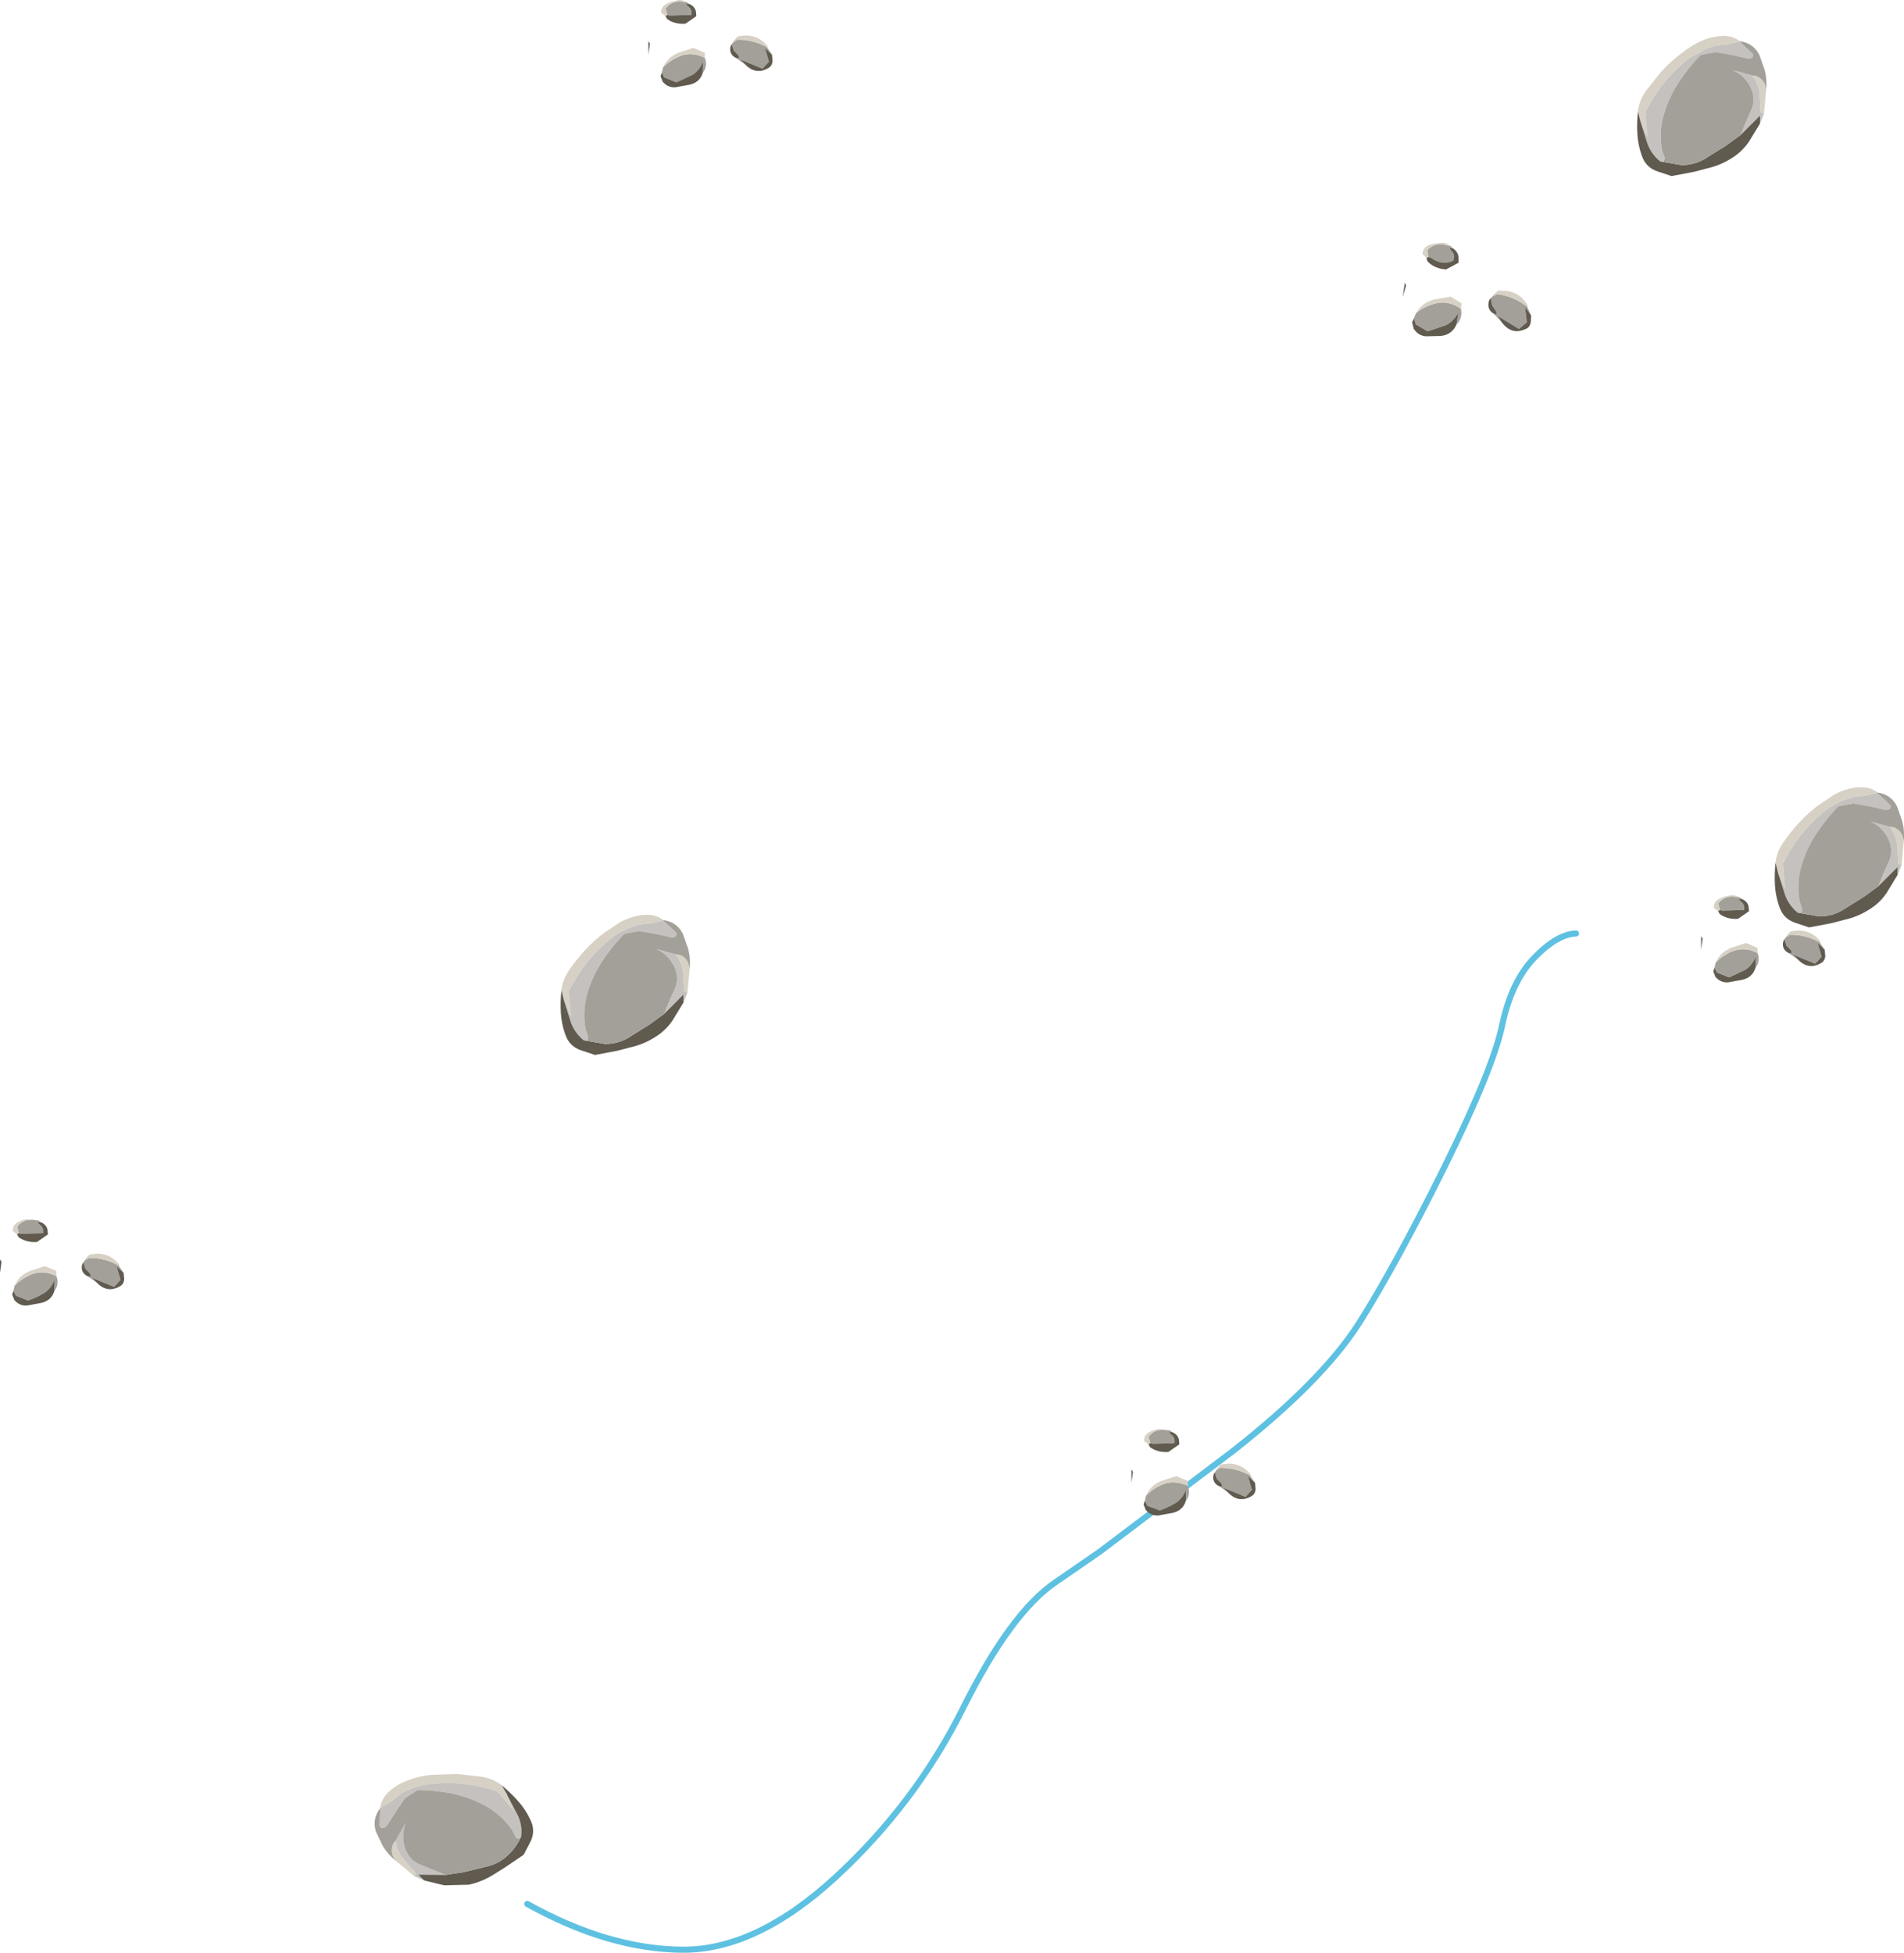 <?xml version="1.0" encoding="UTF-8" standalone="no"?>
<svg xmlns:xlink="http://www.w3.org/1999/xlink" height="319.95px" width="312.0px" xmlns="http://www.w3.org/2000/svg">
  <g transform="matrix(1.0, 0.0, 0.0, 1.0, 0.0, 0.0)">
    <path d="M258.25 152.95 Q255.15 153.05 251.4 156.95 247.65 160.85 246.15 168.0 244.65 175.1 236.7 191.2 228.7 207.3 222.7 216.8 216.65 226.25 202.1 237.7 L180.2 254.25 179.4 254.8 172.95 259.25 Q165.6 264.25 157.8 279.9 150.0 295.5 136.95 307.55 123.9 319.55 111.8 319.45 99.7 319.35 86.4 311.95" fill="none" stroke="#5ec1e1" stroke-linecap="round" stroke-linejoin="round" stroke-width="1.0"/>
    <path d="M289.05 18.65 L288.5 18.4 288.35 15.5 Q288.2 13.75 287.1 12.35 288.05 12.35 288.75 13.1 289.4 13.85 289.4 14.9 L289.05 18.65 M268.8 19.85 L268.4 18.25 Q268.6 16.45 269.7 14.9 L272.25 11.7 Q273.7 10.1 275.4 8.85 276.6 7.85 278.0 7.1 279.95 6.05 281.95 5.9 283.85 5.75 285.1 6.75 L285.05 6.8 282.95 7.3 281.3 7.45 279.7 7.95 276.85 9.5 Q272.85 12.6 270.45 16.85 L269.6 18.35 269.95 22.45 268.85 19.9 268.8 19.85" fill="#d7d1c5" fill-rule="evenodd" stroke="none"/>
    <path d="M288.4 20.25 L288.4 18.95 285.25 22.1 Q286.0 20.1 286.9 18.2 287.8 16.4 286.9 14.4 285.95 12.4 283.95 11.5 L287.1 12.35 Q288.2 13.75 288.35 15.5 L288.5 18.4 289.05 18.65 288.4 20.25 M272.05 26.45 Q270.45 25.15 269.85 23.2 L268.85 20.0 268.85 19.9 269.95 22.45 269.6 18.35 270.45 16.85 Q272.85 12.6 276.85 9.5 L279.7 7.95 281.3 7.45 282.95 7.3 285.05 6.8 287.25 8.85 Q287.4 9.6 286.45 9.6 L283.55 8.95 281.1 8.55 278.7 9.0 Q276.3 11.45 274.55 14.35 273.2 16.65 272.55 19.1 271.85 21.75 272.35 24.6 L272.8 25.95 272.6 26.45 272.05 26.45" fill="#c4c1bf" fill-rule="evenodd" stroke="none"/>
    <path d="M285.25 22.1 L288.4 18.95 288.4 20.25 286.6 23.2 Q285.45 24.9 283.7 25.95 281.9 27.1 279.7 27.6 L277.6 28.15 273.9 28.85 271.65 28.1 Q269.65 27.45 269.0 25.4 268.4 23.7 268.3 21.9 268.2 20.05 268.4 18.25 L268.8 19.85 268.85 20.0 269.85 23.2 Q270.45 25.15 272.05 26.45 L275.55 27.05 Q277.55 27.05 279.25 26.1 L282.85 23.85 285.25 22.1" fill="#605a4f" fill-rule="evenodd" stroke="none"/>
    <path d="M287.1 12.35 L283.95 11.5 Q285.95 12.4 286.9 14.4 287.8 16.4 286.9 18.2 286.0 20.1 285.25 22.1 L282.85 23.85 279.25 26.1 Q277.55 27.05 275.55 27.05 L272.05 26.45 272.6 26.45 272.8 25.95 272.35 24.6 Q271.85 21.75 272.55 19.1 273.2 16.65 274.55 14.35 276.3 11.45 278.7 9.0 L281.1 8.55 283.55 8.95 286.45 9.6 Q287.4 9.6 287.25 8.85 L285.05 6.8 285.1 6.75 Q287.3 7.05 288.3 9.0 L289.15 11.4 Q289.6 13.05 289.4 14.9 289.4 13.85 288.75 13.1 288.05 12.35 287.1 12.35 M268.85 20.0 L268.8 19.85 268.85 19.9 268.85 20.0" fill="#a3a099" fill-rule="evenodd" stroke="none"/>
    <path d="M234.05 42.1 L233.9 40.95 Q235.35 39.5 237.4 40.3 L237.7 40.3 238.1 40.7 Q237.25 40.45 237.8 41.05 238.5 41.7 238.15 42.7 236.4 43.6 234.5 42.25 L234.05 42.1 M238.65 53.2 L239.0 51.2 Q238.1 52.75 236.9 53.3 L233.95 54.3 232.0 53.15 231.7 52.15 232.05 51.3 Q233.7 49.95 235.8 49.6 237.75 49.4 239.4 50.6 239.7 52.2 238.65 53.2 M244.7 51.35 Q245.5 51.8 245.1 50.9 L244.5 50.05 244.3 48.85 245.5 47.6 244.8 48.55 245.3 48.2 Q248.0 48.5 250.25 50.25 L250.9 51.7 249.9 50.3 250.2 52.8 248.9 53.9 245.4 51.75 246.05 52.75 244.7 51.35" fill="#a3a099" fill-rule="evenodd" stroke="none"/>
    <path d="M233.75 42.3 L233.1 41.6 Q233.15 40.7 233.95 40.25 234.85 39.85 235.7 39.85 236.85 39.6 237.7 40.3 L237.4 40.3 Q235.35 39.5 233.9 40.95 L234.05 42.1 233.75 42.3 M239.4 50.6 Q237.75 49.4 235.8 49.6 233.7 49.95 232.05 51.3 233.05 49.5 235.15 49.05 L237.7 48.6 239.5 49.7 239.4 50.6 M245.5 47.6 L246.85 47.65 Q249.0 47.95 250.15 49.75 250.5 50.25 250.25 50.25 248.0 48.5 245.3 48.2 L244.8 48.55 245.5 47.6" fill="#d7d1c5" fill-rule="evenodd" stroke="none"/>
    <path d="M233.75 42.3 L234.05 42.1 234.5 42.25 Q236.4 43.6 238.15 42.7 238.5 41.7 237.8 41.05 237.25 40.45 238.1 40.7 239.05 41.35 239.0 42.35 L239.0 43.05 236.95 44.15 Q235.0 44.0 233.9 42.8 L233.75 42.3 M231.7 52.15 L232.0 53.15 233.95 54.3 236.9 53.3 Q238.1 52.75 239.0 51.2 L238.65 53.2 Q237.9 54.9 236.0 55.05 L233.65 55.1 Q232.4 55.0 231.65 53.85 L231.4 52.8 231.7 52.15 M230.2 46.3 L230.4 46.8 229.85 48.7 230.2 46.3 M244.7 51.35 Q243.8 50.8 243.9 49.75 243.95 49.1 244.3 48.85 L244.5 50.05 245.1 50.9 Q245.5 51.8 244.7 51.35 M250.9 51.7 L250.85 52.75 Q250.7 53.7 249.9 53.95 247.65 54.95 246.05 52.75 L245.4 51.75 248.9 53.9 250.2 52.8 249.9 50.3 250.9 51.7" fill="#605a4f" fill-rule="evenodd" stroke="none"/>
    <path d="M67.9 307.4 L68.15 306.9 66.2 304.7 Q65.05 303.35 64.8 301.6 64.15 302.25 64.2 303.3 64.25 304.25 65.0 305.0 L67.9 307.4 M83.05 293.95 L82.2 292.5 Q80.8 291.4 78.9 291.1 L74.85 290.65 70.6 290.8 Q69.05 290.95 67.55 291.45 65.4 292.1 63.9 293.4 62.45 294.65 62.3 296.25 L62.3 296.2 64.2 295.1 65.45 294.05 Q66.15 293.55 66.95 293.25 68.4 292.6 70.05 292.35 75.1 291.7 79.8 293.0 L81.45 293.45 84.1 296.6 83.05 294.05 83.05 293.95" fill="#d7d1c5" fill-rule="evenodd" stroke="none"/>
    <path d="M69.5 308.1 L68.55 307.15 73.0 307.2 69.1 305.6 Q67.15 304.95 66.4 302.9 65.7 300.85 66.45 298.75 L64.8 301.6 Q65.05 303.35 66.2 304.7 L68.15 306.9 67.9 307.4 69.5 308.1 M85.4 300.9 Q85.65 298.85 84.65 297.05 L83.1 294.1 83.05 294.05 84.1 296.6 81.45 293.45 79.8 293.0 Q75.1 291.7 70.05 292.35 68.4 292.6 66.95 293.25 66.15 293.55 65.45 294.05 L64.2 295.1 62.3 296.2 62.2 299.2 Q62.65 299.85 63.35 299.2 L64.95 296.7 66.35 294.65 68.4 293.3 Q71.8 293.3 75.1 294.1 77.7 294.8 79.85 296.05 82.25 297.45 83.9 299.8 L84.55 301.1 85.0 301.3 85.4 300.9" fill="#c4c1bf" fill-rule="evenodd" stroke="none"/>
    <path d="M73.0 307.2 L68.55 307.15 69.5 308.1 72.8 308.9 76.8 308.8 Q78.95 308.35 80.85 307.15 L82.7 306.0 85.8 303.9 86.9 301.8 Q87.85 299.95 86.85 298.05 86.05 296.35 84.85 295.05 83.65 293.7 82.2 292.5 L83.05 293.95 83.1 294.1 84.65 297.05 Q85.65 298.85 85.4 300.9 84.7 302.5 83.4 303.8 81.95 305.25 80.05 305.75 L75.95 306.75 73.0 307.2" fill="#605a4f" fill-rule="evenodd" stroke="none"/>
    <path d="M64.8 301.6 L66.45 298.75 Q65.7 300.85 66.4 302.9 67.15 304.95 69.1 305.6 L73.0 307.2 75.95 306.75 80.05 305.75 Q81.95 305.25 83.4 303.8 84.7 302.5 85.4 300.9 L85.0 301.3 84.55 301.1 83.9 299.8 Q82.25 297.45 79.85 296.05 77.7 294.8 75.1 294.1 71.8 293.3 68.4 293.3 L66.35 294.65 64.95 296.7 63.35 299.2 Q62.65 299.85 62.2 299.2 L62.3 296.2 62.3 296.25 Q60.95 298.0 61.6 300.1 L62.7 302.4 Q63.55 303.85 65.0 305.0 64.25 304.25 64.2 303.3 64.15 302.25 64.8 301.6 M83.1 294.1 L83.05 293.95 83.05 294.05 83.1 294.1" fill="#a3a099" fill-rule="evenodd" stroke="none"/>
    <path d="M112.5 0.35 L112.95 0.65 Q112.1 0.55 112.7 1.0 113.45 1.5 113.3 2.45 L109.75 2.55 109.35 2.45 109.05 1.4 Q110.2 -0.1 112.2 0.35 L112.5 0.35 M115.15 11.95 L115.2 10.1 Q114.6 11.55 113.5 12.25 L110.85 13.5 108.85 12.7 108.45 11.9 108.65 11.05 Q110.05 9.6 112.0 9.0 113.8 8.6 115.5 9.5 116.0 10.85 115.15 11.95 M120.6 9.5 Q121.4 9.75 120.95 9.0 L120.25 8.3 119.9 7.25 120.9 5.95 120.35 6.9 120.75 6.5 Q123.35 6.45 125.7 7.75 L126.5 8.95 125.35 7.85 126.0 10.1 124.95 11.25 121.3 9.75 122.1 10.55 120.6 9.5" fill="#a3a099" fill-rule="evenodd" stroke="none"/>
    <path d="M109.05 2.65 L108.35 2.1 Q108.25 1.3 109.0 0.75 109.75 0.3 110.6 0.15 111.65 -0.2 112.5 0.35 L112.2 0.35 Q110.2 -0.1 109.05 1.4 L109.35 2.45 109.05 2.65 M108.65 11.05 Q109.4 9.3 111.3 8.6 L113.6 7.85 115.5 8.65 115.5 9.5 Q113.8 8.6 112.0 9.0 110.05 9.6 108.65 11.05 M125.7 7.75 Q123.35 6.45 120.75 6.5 L120.35 6.9 120.9 5.95 122.15 5.8 Q124.2 5.8 125.55 7.3 125.95 7.7 125.7 7.75" fill="#d7d1c5" fill-rule="evenodd" stroke="none"/>
    <path d="M112.95 0.65 Q113.95 1.1 114.05 2.0 L114.1 2.65 112.3 3.9 Q110.5 4.0 109.3 3.1 L109.05 2.65 109.35 2.45 109.75 2.55 113.3 2.45 Q113.45 1.5 112.7 1.0 112.1 0.55 112.95 0.65 M106.25 6.75 L106.5 7.15 106.25 8.95 106.25 6.75 M115.15 11.95 Q114.65 13.55 112.9 13.9 L110.7 14.3 Q109.45 14.4 108.6 13.4 L108.25 12.5 108.45 11.9 108.85 12.7 110.85 13.5 113.5 12.25 Q114.6 11.55 115.2 10.1 L115.15 11.95 M119.9 7.25 L120.25 8.3 120.95 9.0 Q121.4 9.75 120.6 9.5 119.7 9.05 119.65 8.15 119.65 7.55 119.9 7.25 M122.1 10.55 L121.3 9.75 124.95 11.25 126.0 10.1 125.35 7.85 126.5 8.95 126.6 9.95 Q126.55 10.8 125.9 11.15 123.85 12.35 122.1 10.55" fill="#605a4f" fill-rule="evenodd" stroke="none"/>
    <path d="M281.85 149.1 L281.55 148.05 Q282.7 146.55 284.7 147.0 L285.0 147.0 285.45 147.3 Q284.6 147.2 285.2 147.65 285.95 148.15 285.8 149.1 L282.25 149.2 281.85 149.1 M287.65 158.6 L287.7 156.75 Q287.1 158.2 286.0 158.9 L283.35 160.15 281.35 159.35 280.95 158.55 281.15 157.7 Q282.55 156.25 284.5 155.65 286.3 155.25 288.0 156.15 288.5 157.5 287.65 158.6 M293.1 156.15 Q293.9 156.4 293.45 155.65 L292.75 154.95 292.4 153.9 293.4 152.6 292.85 153.55 293.25 153.15 Q295.85 153.1 298.2 154.4 L299.0 155.6 297.85 154.5 298.5 156.75 297.45 157.9 293.8 156.4 294.6 157.2 293.1 156.15" fill="#a3a099" fill-rule="evenodd" stroke="none"/>
    <path d="M281.55 149.3 L280.85 148.75 Q280.75 147.95 281.5 147.4 282.25 146.95 283.1 146.8 284.15 146.45 285.0 147.0 L284.7 147.0 Q282.7 146.55 281.55 148.05 L281.85 149.1 281.55 149.3 M288.0 156.15 Q286.3 155.25 284.5 155.65 282.55 156.25 281.15 157.7 281.9 155.95 283.8 155.25 L286.1 154.5 288.0 155.3 288.0 156.15 M293.4 152.6 L294.65 152.45 Q296.7 152.45 298.05 153.95 298.45 154.35 298.2 154.4 295.85 153.1 293.25 153.15 L292.85 153.55 293.4 152.6" fill="#d7d1c5" fill-rule="evenodd" stroke="none"/>
    <path d="M281.55 149.3 L281.85 149.1 282.25 149.2 285.8 149.1 Q285.95 148.15 285.2 147.65 284.6 147.2 285.45 147.3 286.45 147.75 286.55 148.65 L286.6 149.3 284.8 150.55 Q283.0 150.65 281.8 149.75 L281.55 149.3 M280.95 158.55 L281.35 159.35 283.35 160.15 286.0 158.9 Q287.1 158.2 287.7 156.75 L287.65 158.6 Q287.15 160.2 285.4 160.55 L283.2 160.95 Q281.95 161.05 281.1 160.05 L280.75 159.15 280.95 158.55 M278.75 153.4 L279.0 153.8 278.75 155.6 278.75 153.4 M293.1 156.15 Q292.2 155.7 292.15 154.8 292.15 154.2 292.4 153.9 L292.75 154.95 293.45 155.65 Q293.9 156.4 293.1 156.15 M299.0 155.6 L299.1 156.6 Q299.05 157.45 298.4 157.8 296.35 159.0 294.6 157.2 L293.8 156.4 297.45 157.9 298.5 156.75 297.85 154.5 299.0 155.6" fill="#605a4f" fill-rule="evenodd" stroke="none"/>
    <path d="M191.65 234.35 L192.1 234.65 Q191.25 234.55 191.85 235.0 192.6 235.5 192.45 236.45 L188.9 236.55 188.5 236.45 188.2 235.4 Q189.35 233.9 191.35 234.35 L191.65 234.35 M194.3 245.95 L194.35 244.1 Q193.75 245.55 192.65 246.25 191.4 247.0 190.0 247.5 L188.0 246.7 187.6 245.9 187.8 245.05 Q189.2 243.6 191.15 243.0 192.95 242.6 194.65 243.5 195.15 244.85 194.3 245.95 M199.75 243.5 Q200.55 243.75 200.1 243.0 L199.4 242.3 199.05 241.25 200.05 239.95 199.5 240.9 199.9 240.5 Q202.5 240.45 204.85 241.75 L205.65 242.95 204.5 241.85 205.15 244.1 204.1 245.25 200.45 243.75 201.25 244.55 199.75 243.5" fill="#a3a099" fill-rule="evenodd" stroke="none"/>
    <path d="M188.2 236.65 L187.5 236.1 Q187.4 235.3 188.15 234.75 188.9 234.3 189.75 234.15 L191.65 234.35 191.35 234.35 Q189.35 233.9 188.2 235.4 L188.5 236.45 188.2 236.65 M187.8 245.05 Q188.55 243.3 190.45 242.6 L192.75 241.85 194.65 242.65 194.65 243.5 Q192.95 242.6 191.15 243.0 189.2 243.6 187.8 245.05 M200.05 239.95 L201.3 239.8 Q203.35 239.8 204.7 241.3 205.1 241.7 204.85 241.75 202.5 240.45 199.9 240.5 L199.5 240.9 200.05 239.95" fill="#d7d1c5" fill-rule="evenodd" stroke="none"/>
    <path d="M192.1 234.65 Q193.1 235.1 193.2 236.0 L193.25 236.65 191.45 237.9 Q189.65 238.0 188.45 237.1 L188.2 236.65 188.5 236.45 188.9 236.55 192.45 236.45 Q192.6 235.5 191.85 235.0 191.25 234.55 192.1 234.65 M185.4 240.75 L185.65 241.15 185.4 242.95 185.4 240.75 M194.3 245.95 Q193.8 247.55 192.05 247.9 L189.85 248.3 Q188.6 248.4 187.75 247.4 L187.4 246.5 187.6 245.9 188.0 246.7 190.0 247.5 Q191.4 247.0 192.65 246.25 193.75 245.55 194.35 244.1 L194.3 245.95 M199.75 243.5 Q198.85 243.05 198.8 242.15 198.8 241.55 199.05 241.25 L199.4 242.3 200.1 243.0 Q200.55 243.75 199.75 243.5 M205.65 242.95 L205.75 243.95 Q205.7 244.8 205.05 245.15 203.0 246.35 201.25 244.55 L200.45 243.75 204.1 245.25 205.15 244.1 204.5 241.85 205.65 242.95" fill="#605a4f" fill-rule="evenodd" stroke="none"/>
    <path d="M3.1 202.05 L2.8 201.0 Q3.95 199.5 5.95 199.95 L6.25 199.95 6.7 200.25 Q5.85 200.15 6.45 200.6 7.2 201.1 7.05 202.05 L3.5 202.15 3.1 202.05 M8.9 211.55 L8.95 209.7 Q8.35 211.15 7.25 211.85 6.0 212.6 4.6 213.1 L2.6 212.3 2.2 211.5 2.4 210.65 Q3.8 209.2 5.75 208.6 7.55 208.2 9.25 209.1 9.75 210.45 8.9 211.55 M14.35 209.1 Q15.15 209.35 14.7 208.6 L14.0 207.9 13.65 206.85 14.65 205.55 14.1 206.5 14.5 206.1 Q17.1 206.05 19.45 207.35 L20.25 208.55 19.1 207.45 19.75 209.7 18.7 210.85 15.05 209.35 15.85 210.15 14.35 209.1" fill="#a3a099" fill-rule="evenodd" stroke="none"/>
    <path d="M2.8 202.25 L2.1 201.7 Q2.0 200.9 2.75 200.35 3.5 199.9 4.35 199.75 L6.25 199.95 5.95 199.95 Q3.95 199.5 2.8 201.0 L3.1 202.05 2.8 202.25 M9.25 209.1 Q7.55 208.2 5.75 208.6 3.8 209.2 2.4 210.65 3.15 208.9 5.05 208.2 L7.35 207.45 9.25 208.25 9.25 209.1 M19.45 207.35 Q17.1 206.05 14.5 206.1 L14.1 206.5 14.65 205.55 15.9 205.4 Q17.95 205.4 19.3 206.9 19.7 207.3 19.45 207.35" fill="#d7d1c5" fill-rule="evenodd" stroke="none"/>
    <path d="M2.8 202.25 L3.1 202.05 3.5 202.15 7.05 202.05 Q7.2 201.1 6.45 200.6 5.85 200.15 6.7 200.25 7.7 200.7 7.8 201.6 L7.85 202.25 6.05 203.5 Q4.25 203.6 3.05 202.7 L2.8 202.25 M2.2 211.5 L2.6 212.3 4.6 213.1 Q6.0 212.6 7.25 211.85 8.35 211.15 8.95 209.7 L8.9 211.55 Q8.4 213.15 6.65 213.5 L4.45 213.9 Q3.2 214.0 2.35 213.0 L2.0 212.1 2.2 211.5 M0.0 206.35 L0.25 206.75 0.0 208.55 0.0 206.35 M13.65 206.85 L14.0 207.9 14.7 208.6 Q15.15 209.35 14.35 209.1 13.45 208.65 13.4 207.75 13.4 207.15 13.65 206.85 M15.85 210.15 L15.05 209.35 18.7 210.85 19.75 209.7 19.1 207.45 20.25 208.55 20.35 209.55 Q20.3 210.4 19.65 210.75 17.6 211.95 15.85 210.15" fill="#605a4f" fill-rule="evenodd" stroke="none"/>
    <path d="M311.6 141.75 L311.05 141.5 310.9 138.6 Q310.75 136.85 309.65 135.45 310.6 135.45 311.3 136.2 311.95 136.95 311.95 138.0 L311.6 141.75 M291.35 142.95 L290.95 141.35 Q291.15 139.55 292.25 138.0 293.4 136.3 294.8 134.8 296.25 133.2 297.95 131.95 L300.55 130.2 Q302.5 129.15 304.5 129.0 306.4 128.85 307.65 129.85 L307.6 129.9 305.5 130.4 303.85 130.55 302.25 131.05 Q300.75 131.65 299.4 132.6 295.4 135.7 293.0 139.95 L292.15 141.45 292.5 145.55 291.4 143.0 291.35 142.95" fill="#d7d1c5" fill-rule="evenodd" stroke="none"/>
    <path d="M310.95 143.35 L310.95 142.05 307.8 145.2 Q308.55 143.2 309.45 141.3 310.35 139.5 309.45 137.5 308.5 135.5 306.5 134.6 L309.65 135.45 Q310.75 136.85 310.9 138.6 L311.05 141.5 311.6 141.75 310.95 143.35 M294.6 149.55 Q293.0 148.25 292.4 146.3 L291.4 143.1 291.4 143.0 292.5 145.55 292.15 141.45 293.0 139.95 Q295.4 135.7 299.4 132.6 300.75 131.65 302.25 131.05 L303.85 130.55 305.5 130.4 307.6 129.9 309.8 131.95 Q309.95 132.7 309.0 132.7 L306.1 132.05 303.65 131.65 301.25 132.1 Q298.85 134.55 297.1 137.45 295.75 139.75 295.1 142.2 294.4 144.85 294.9 147.7 L295.35 149.05 295.15 149.55 294.6 149.55" fill="#c4c1bf" fill-rule="evenodd" stroke="none"/>
    <path d="M307.8 145.2 L310.95 142.05 310.95 143.35 309.15 146.3 Q308.0 148.0 306.25 149.05 304.45 150.2 302.25 150.7 L300.15 151.25 296.45 151.95 294.2 151.2 Q292.2 150.55 291.55 148.5 290.95 146.8 290.85 145.0 290.75 143.15 290.95 141.35 L291.35 142.95 291.4 143.1 292.4 146.3 Q293.0 148.25 294.6 149.55 L298.1 150.15 Q300.1 150.15 301.8 149.2 L305.4 146.95 307.8 145.2" fill="#605a4f" fill-rule="evenodd" stroke="none"/>
    <path d="M309.65 135.45 L306.5 134.6 Q308.5 135.5 309.45 137.5 310.35 139.5 309.45 141.3 308.55 143.2 307.8 145.2 L305.4 146.95 301.8 149.2 Q300.1 150.15 298.1 150.15 L294.6 149.55 295.15 149.55 295.35 149.05 294.9 147.7 Q294.4 144.85 295.1 142.2 295.75 139.75 297.1 137.45 298.85 134.55 301.25 132.1 L303.65 131.65 306.1 132.05 309.0 132.7 Q309.95 132.7 309.8 131.95 L307.6 129.9 307.65 129.85 Q309.85 130.15 310.85 132.1 L311.7 134.5 Q312.15 136.15 311.95 138.0 311.95 136.95 311.3 136.2 310.6 135.45 309.65 135.45 M291.4 143.1 L291.35 142.95 291.4 143.0 291.4 143.1" fill="#a3a099" fill-rule="evenodd" stroke="none"/>
    <path d="M112.65 162.65 L112.1 162.4 111.95 159.5 Q111.8 157.75 110.7 156.35 111.65 156.35 112.35 157.1 113.0 157.85 113.0 158.9 L112.65 162.65 M92.4 163.85 L92.0 162.25 Q92.2 160.45 93.3 158.9 94.45 157.2 95.85 155.7 97.3 154.1 99.0 152.85 L101.6 151.1 Q103.55 150.05 105.55 149.9 107.45 149.75 108.7 150.75 L108.65 150.8 106.55 151.3 104.9 151.45 103.3 151.95 Q101.8 152.55 100.45 153.5 96.45 156.6 94.05 160.85 L93.2 162.35 93.55 166.45 92.45 163.9 92.4 163.85" fill="#d7d1c5" fill-rule="evenodd" stroke="none"/>
    <path d="M112.0 164.25 L112.0 162.95 108.85 166.1 Q109.6 164.1 110.5 162.2 111.4 160.4 110.5 158.4 109.55 156.4 107.55 155.5 L110.7 156.35 Q111.8 157.75 111.95 159.5 L112.1 162.4 112.65 162.65 112.0 164.25 M95.65 170.45 Q94.05 169.15 93.45 167.2 L92.45 164.0 92.45 163.9 93.55 166.45 93.2 162.35 94.05 160.85 Q96.45 156.6 100.45 153.5 101.8 152.55 103.3 151.95 L104.9 151.45 106.55 151.3 108.65 150.8 110.85 152.85 Q111.0 153.6 110.05 153.6 L107.15 152.95 104.7 152.55 102.3 153.0 Q99.9 155.45 98.15 158.35 96.8 160.65 96.15 163.1 95.45 165.75 95.95 168.6 L96.4 169.95 96.2 170.45 95.65 170.45" fill="#c4c1bf" fill-rule="evenodd" stroke="none"/>
    <path d="M108.85 166.1 L112.0 162.95 112.0 164.25 110.2 167.2 Q109.05 168.9 107.3 169.95 105.5 171.1 103.3 171.6 L101.2 172.15 97.5 172.85 95.25 172.1 Q93.25 171.45 92.6 169.4 92.0 167.7 91.9 165.9 91.8 164.05 92.0 162.25 L92.4 163.85 92.45 164.0 93.45 167.2 Q94.05 169.15 95.65 170.45 L99.15 171.05 Q101.15 171.05 102.85 170.1 L106.45 167.85 108.85 166.1" fill="#605a4f" fill-rule="evenodd" stroke="none"/>
    <path d="M110.7 156.35 L107.55 155.5 Q109.55 156.4 110.5 158.4 111.4 160.4 110.5 162.2 109.6 164.1 108.85 166.1 L106.45 167.85 102.85 170.1 Q101.15 171.05 99.15 171.05 L95.65 170.45 96.2 170.45 96.4 169.95 95.95 168.6 Q95.45 165.75 96.15 163.1 96.8 160.65 98.15 158.35 99.9 155.45 102.3 153.0 L104.7 152.55 107.15 152.95 110.05 153.6 Q111.0 153.6 110.85 152.85 L108.65 150.8 108.7 150.75 Q110.9 151.05 111.9 153.0 L112.75 155.4 Q113.2 157.05 113.0 158.9 113.0 157.85 112.35 157.1 111.65 156.35 110.7 156.35 M92.45 164.0 L92.4 163.85 92.45 163.9 92.45 164.0" fill="#a3a099" fill-rule="evenodd" stroke="none"/>
  </g>
</svg>
